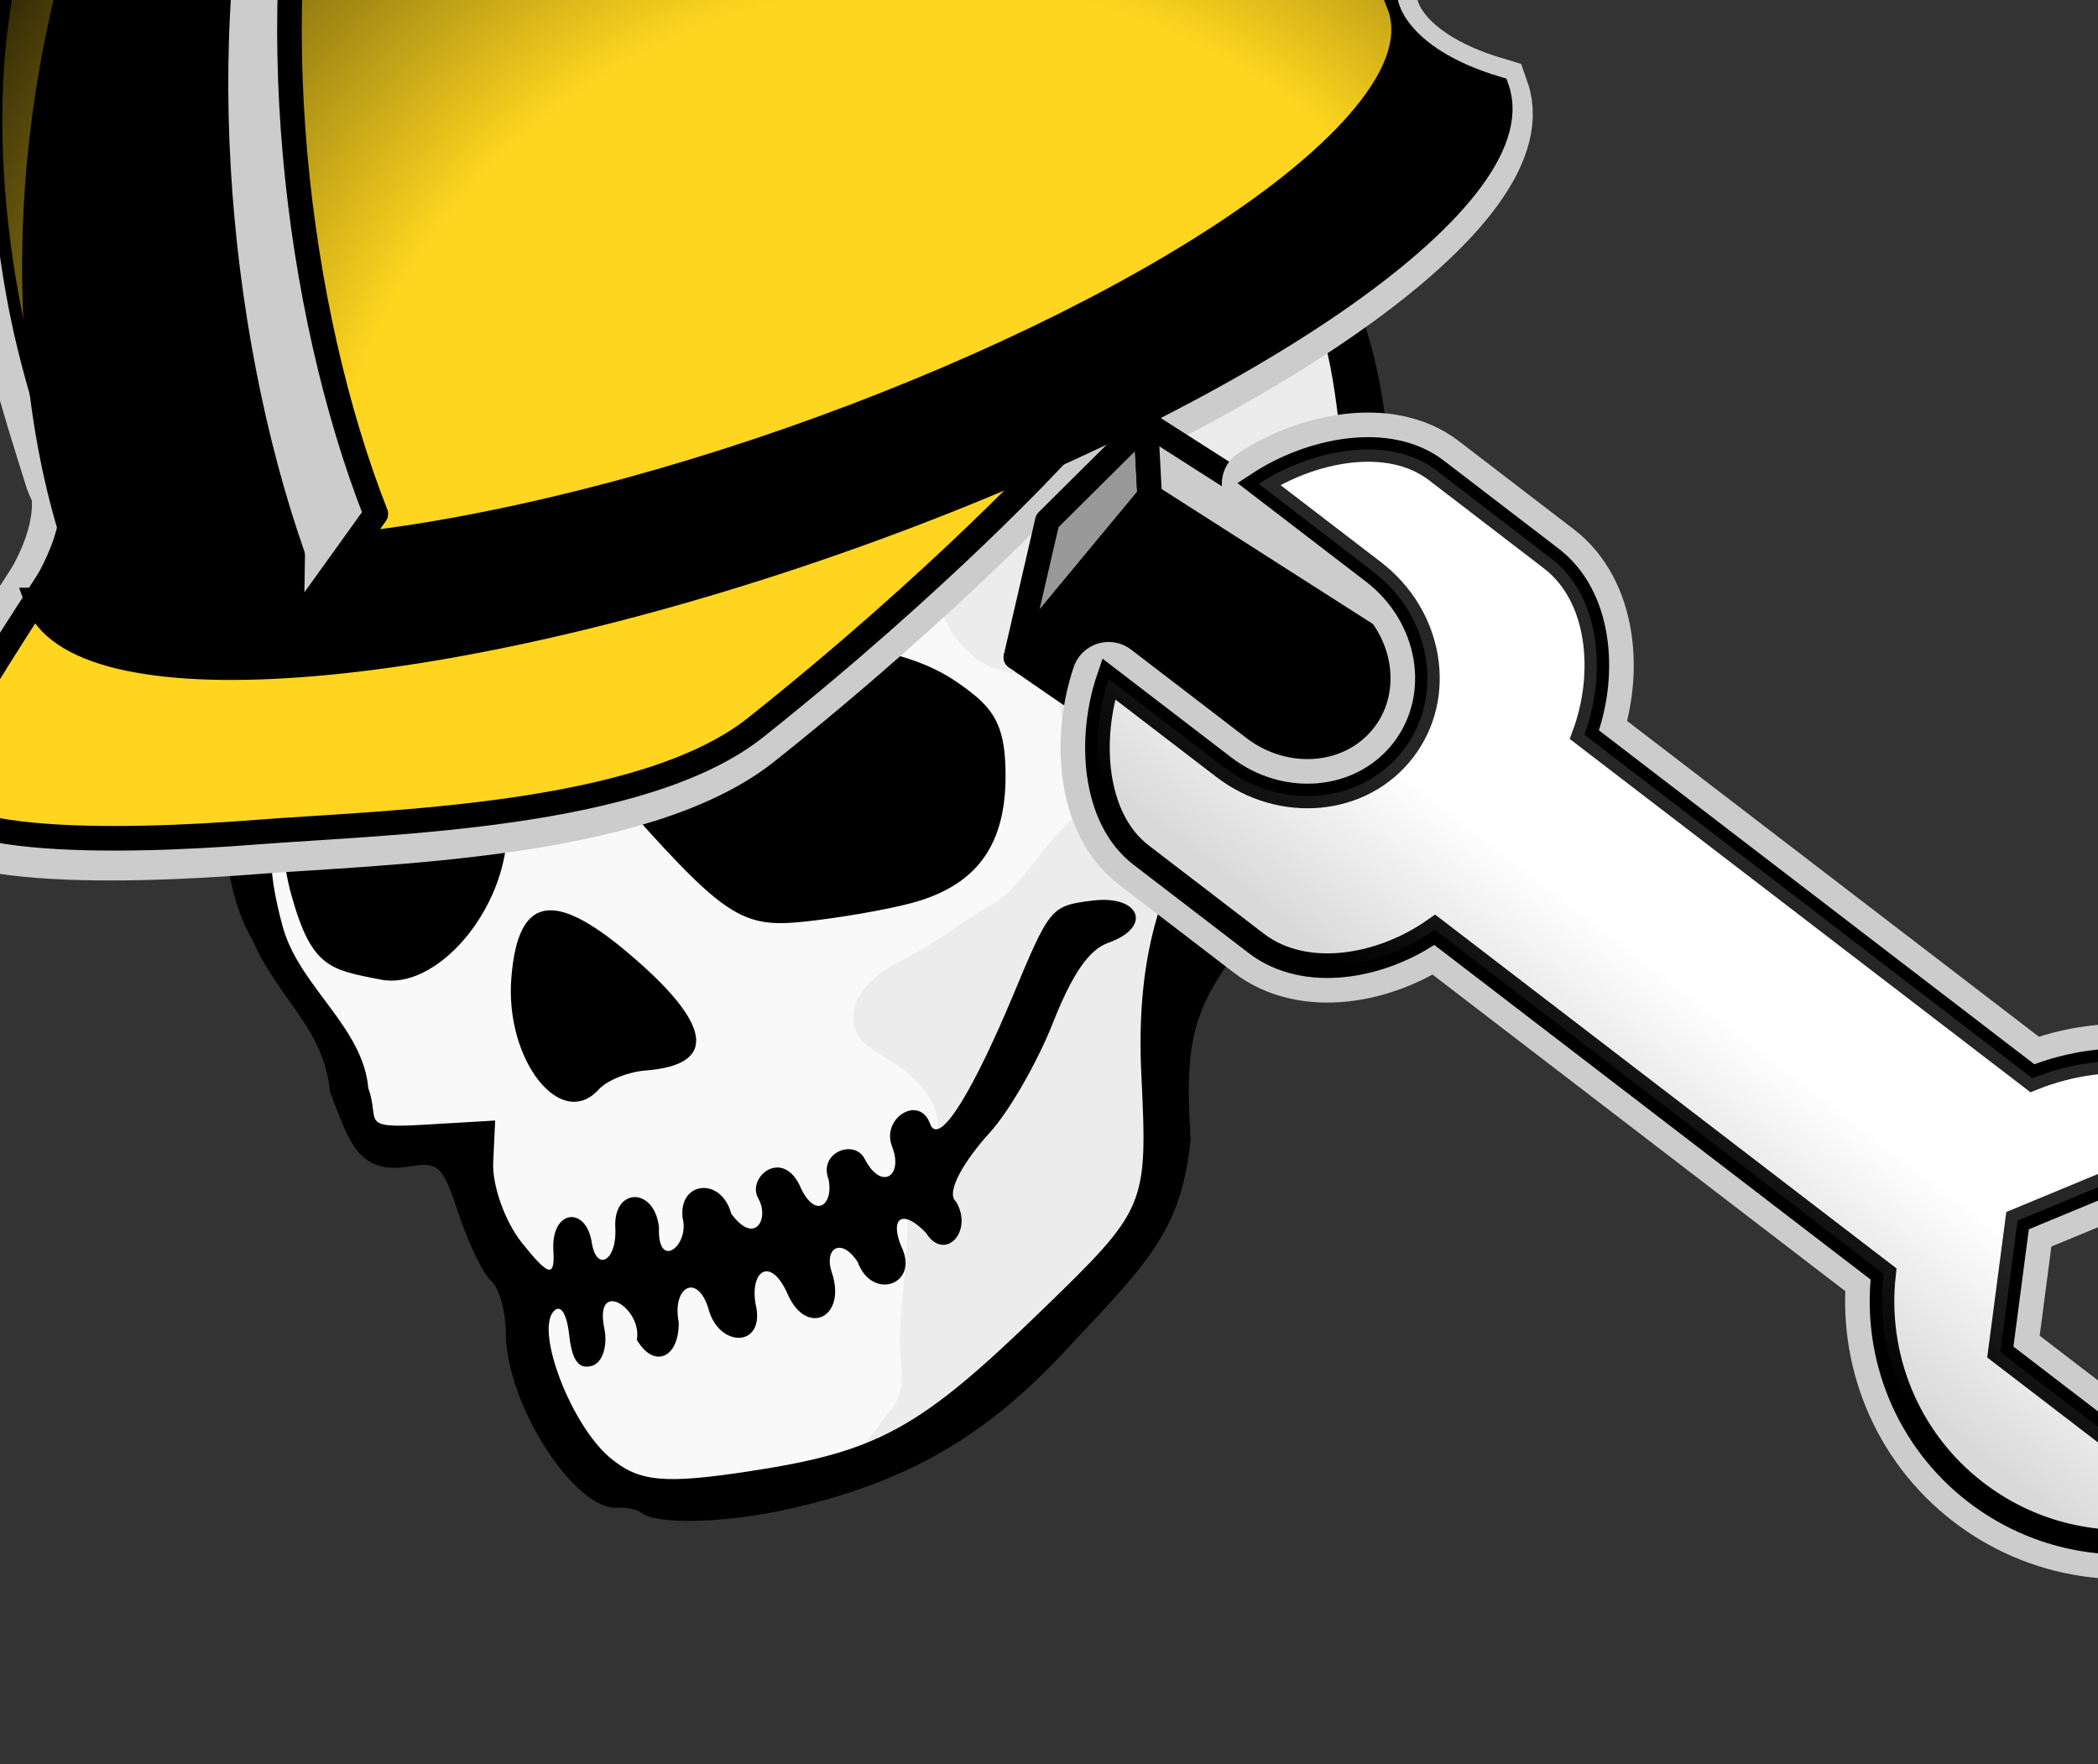 <?xml version="1.0"?><svg width="440" height="370" xmlns="http://www.w3.org/2000/svg" xmlns:xlink="http://www.w3.org/1999/xlink">
 <rect width="100%" height="100%" fill="#333333" stroke="none"/>
 <title>Engineering</title>
 <g>
  <title>Layer 1</title>
  <use x="-113.344" y="-53.411" transform="rotate(-16.701 -58.76,326.199) matrix(3.132,0,0,3,439.336,247.264) " xlink:href="#svg_57" id="svg_58"/>
  <g transform="rotate(-19.296 111.384,1.195) " id="svg_2">
   <g id="svg_3">
    <path id="svg_4" d="m183.018,127.156c0,0 -30.965,16.684 -78.454,33.213c-28.683,10 -79.628,-6.867 -106.152,-13.891c-26.563,-7.049 -72.459,-21.629 -59.724,-34.364c12.736,-12.732 49.354,-39.888 49.354,-39.888c0,0 -34.865,57.573 194.976,54.93z" stroke-width="15.477" stroke="#CCCCCC" fill="#FFFFFF"/>
    <g id="svg_5">
     <path id="svg_6" d="m-28.931,85.286c0,24.282 72.646,43.974 162.273,43.974c89.617,0 162.249,-19.689 162.249,-43.974c-18.691,-13.548 -15.986,-24.954 -15.986,-24.954l-293.306,0c0.01,0 2.605,11.406 -15.23,24.954z" stroke-width="15.477" stroke="#CCCCCC" fill="#FFFFFF"/>
    </g>
    <g id="svg_7">
     <g id="svg_8">
      <path id="svg_9" d="m261.759,-26.59c-3.628,-8.278 -17.685,-36.869 -46.261,-56.996c-51.803,-36.532 -116.039,-29.563 -153.81,-7.634c-25.523,14.848 -43.106,33.982 -57.037,62.074c-3.4,6.862 -9.738,21.504 -14.082,42.451c-3.759,18.168 -4.121,29.625 -4.726,48.653c0.03,15.899 30.204,30.239 82.196,37.222c72.762,9.744 160.702,1.28 196.393,-18.902c10.213,-5.772 15.034,-11.914 15.014,-17.896c-0.753,-24.585 -1.662,-52.437 -17.687,-88.972z" fill="#FFFFFF"/>
     </g>
     <g id="svg_10">
      <path id="svg_11" d="m261.759,-26.59c-3.628,-8.278 -17.685,-36.869 -46.261,-56.996c-51.803,-36.532 -116.039,-29.563 -153.81,-7.634c-25.523,14.848 -43.106,33.982 -57.037,62.074c-3.4,6.862 -9.738,21.504 -14.082,42.451c-3.759,18.168 -4.121,29.625 -4.726,48.653c0.03,15.899 30.204,30.239 82.196,37.222c72.762,9.744 160.702,1.28 196.393,-18.902c10.213,-5.772 15.034,-11.914 15.014,-17.896c-0.753,-24.585 -1.662,-52.437 -17.687,-88.972z" stroke-width="15.477" stroke="#CCCCCC" fill="none"/>
     </g>
    </g>
   </g>
   <g id="svg_12">
    <path id="svg_13" d="m184.237,126.428c0,0 -30.974,16.656 -78.453,33.211c-28.673,9.98 -79.612,-6.867 -106.139,-13.916c-26.562,-7.023 -72.464,-21.604 -59.728,-34.365c12.735,-12.73 49.334,-39.871 49.334,-39.871c0,0 -34.849,57.576 194.986,54.941z" stroke-width="5.159" stroke="#000000" fill="#FFD520"/>
    <g id="svg_14">
     <path id="svg_15" d="m-27.708,84.555c0,24.284 72.624,43.959 162.259,43.959c89.613,0 162.264,-19.67 162.264,-43.959c-18.702,-13.548 -15.979,-24.953 -15.979,-24.953l-293.324,0c0.011,0 2.601,11.406 -15.22,24.953z" stroke-width="5.159" stroke="#000000"/>
    </g>
    <g id="svg_16">
     <g id="svg_17">
      <path id="svg_18" d="m262.992,-27.331c-3.628,-8.272 -17.692,-36.851 -46.26,-56.997c-51.798,-36.531 -116.034,-29.554 -153.81,-7.628c-25.539,14.849 -43.112,33.981 -57.032,62.05c-3.406,6.862 -9.759,21.504 -14.082,42.462c-3.748,18.156 -4.115,29.623 -4.729,48.627c0.021,15.9 30.219,30.264 82.218,37.223c72.76,9.769 160.69,1.279 196.371,-18.903c10.213,-5.772 15.044,-11.892 15.022,-17.896c-0.78,-24.546 -1.692,-52.402 -17.698,-88.938z" fill="#FFD520"/>
     </g>
     <g id="svg_19">
      <path id="svg_20" d="m262.992,-27.331c-3.628,-8.272 -17.692,-36.851 -46.26,-56.997c-51.798,-36.531 -116.034,-29.554 -153.81,-7.628c-25.539,14.849 -43.112,33.981 -57.032,62.05c-3.406,6.862 -9.759,21.504 -14.082,42.462c-3.748,18.156 -4.115,29.623 -4.729,48.627c0.021,15.9 30.219,30.264 82.218,37.223c72.76,9.769 160.69,1.279 196.371,-18.903c10.213,-5.772 15.044,-11.892 15.022,-17.896c-0.78,-24.546 -1.692,-52.402 -17.698,-88.938z" stroke-width="5.159" stroke="#000000" fill="none"/>
     </g>
    </g>
    <g id="svg_21">
     <g id="svg_22">
      <radialGradient transform="translate(-1,0) translate(25,-3) translate(9,8) translate(-87,-71) translate(4,34) translate(-49,90) translate(30,-129) translate(-5,16) translate(32,-34) translate(-32,-99) translate(-9,1) " gradientUnits="userSpaceOnUse" gradientTransform="matrix(1 0 0 1 614.4 -728.401)" r="255.594" cy="873.189" cx="-464.92" id="SVGID_1_">
       <stop stop-color="#FED51F" offset="0.5"/>
       <stop stop-color="#000000" offset="1"/>
      </radialGradient>
      <path id="svg_23" d="m262.992,-27.331c-3.628,-8.272 -17.692,-36.851 -46.26,-56.997c-51.798,-36.531 -116.034,-29.554 -153.81,-7.628c-25.539,14.849 -43.112,33.981 -57.032,62.05c-3.406,6.862 -9.759,21.504 -14.082,42.462c-3.748,18.156 -4.115,29.623 -4.729,48.627c0.021,15.9 30.219,30.264 82.218,37.223c72.76,9.769 160.69,1.279 196.371,-18.903c10.213,-5.772 15.044,-11.892 15.022,-17.896c-0.78,-24.546 -1.692,-52.402 -17.698,-88.938z" fill="url(#SVGID_1_)"/>
     </g>
    </g>
   </g>
   <g id="svg_24">
    <g id="svg_25">
     <g id="svg_26">
      <path id="svg_27" d="m209.967,-89.806c-108.972,-69.487 -219.567,73.224 -216.106,164.863l-10.137,4.09c0.005,-99.891 108.25,-247.126 226.243,-168.953" fill="#CCCCCC"/>
     </g>
     <polygon id="svg_28" points="-6.135 75.057 -21.803 94.15 -16.271 79.146" fill="#CCCCCC"/>
    </g>
    <path id="svg_29" d="m26.11,93.45l0,0c-0.005,-90.409 53.949,-231.274 151.653,-199.293c-104.773,-35.459 -194.014,94.259 -194.014,184.97l-5.532,15.003l42.381,14.294l5.512,-14.974l0,0z" stroke-linejoin="round" stroke-linecap="round" stroke-width="5.159" stroke="#000000"/>
    <g id="svg_30">
     <g id="svg_31">
      <path id="svg_32" d="m26.105,93.45l0,0l0,0l-5.526,15.004l24.849,-17.417c-3.478,-91.662 55.564,-250.325 164.546,-180.864c-118,-78.152 -183.869,83.371 -183.869,183.277z" fill="#CCCCCC"/>
     </g>
     <g id="svg_33">
      <path id="svg_34" d="m26.105,93.45l0,0l0,0l-5.526,15.004l24.849,-17.417c-3.478,-91.662 55.564,-250.325 164.546,-180.864c-118,-78.152 -183.869,83.371 -183.869,183.277z" stroke-linejoin="round" stroke-linecap="round" stroke-width="5.159" stroke="#000000" fill="none"/>
     </g>
    </g>
   </g>
  </g>
  <g transform="rotate(41.957 253.863,130.778) " id="svg_35">
   <polygon id="svg_36" points="228.237 163.314 214.029 137.639 215.677 108.574 226.489 119.406" stroke-linejoin="round" stroke-linecap="round" stroke-width="5.159" stroke="#000000" fill="#999999"/>
   <polygon id="svg_37" points="290.726 152.975 281.698 127.305 283.323 103.4 288.99 109.074"/>
   <path id="svg_38" d="m228.237,163.314c0,0 59.485,-7.377 62.469,-10.358c2.992,-2.957 -1.732,-43.901 -1.732,-43.901l-62.493,10.332l1.756,43.927z" stroke-linejoin="round" stroke-linecap="round" stroke-width="5.159" stroke="#000000"/>
   <polygon id="svg_39" points="215.677 108.574 226.489 119.406 288.99 109.074 278.164 98.242" stroke-linejoin="round" stroke-linecap="round" stroke-width="5.159" stroke="#000000" fill="#CCCCCC"/>
  </g>
  <g transform="rotate(-52.516 366.649,212.893) " id="svg_40">
   <g id="svg_41">
    <g id="svg_42">
     <path id="svg_43" d="m417.5,121.856l0,-30.391c0,-12.786 -12.827,-23.619 -24.92,-27.841l0,30.33c0,15.301 -11.558,27.71 -25.806,27.71c-14.257,0 -25.795,-12.409 -25.795,-27.71l0,-30.413c-12.213,4.146 -25.181,15.059 -25.181,27.916l0,30.39c0,12.934 11.936,23.907 25.04,27.987l0,118.612c-14.692,8.832 -24.558,24.885 -24.558,43.271c0,27.896 22.611,50.527 50.514,50.527c27.899,0 50.521,-22.631 50.521,-50.527c0,-18.535 -10.02,-34.691 -24.907,-43.482l0,-118.402c13.122,-4.065 25.092,-15.039 25.092,-27.977zm-26.612,203.778l-24.072,13.896l-24.062,-13.896l0,-27.795l24.062,-13.896l24.072,13.896l0,27.795z" stroke-linejoin="round" stroke-linecap="round" stroke-width="15.477" stroke="#CCCCCC" fill="none"/>
    </g>
   </g>
   <g id="svg_44">
    <g id="svg_45">
     <path id="svg_46" d="m417.5,121.856l0,-30.391c0,-12.786 -12.827,-23.619 -24.92,-27.841l0,30.33c0,15.301 -11.558,27.71 -25.806,27.71c-14.257,0 -25.795,-12.409 -25.795,-27.71l0,-30.413c-12.213,4.146 -25.181,15.059 -25.181,27.916l0,30.39c0,12.934 11.936,23.907 25.04,27.987l0,118.612c-14.692,8.832 -24.558,24.885 -24.558,43.271c0,27.896 22.611,50.527 50.514,50.527c27.899,0 50.521,-22.631 50.521,-50.527c0,-18.535 -10.02,-34.691 -24.907,-43.482l0,-118.402c13.122,-4.065 25.092,-15.039 25.092,-27.977zm-26.612,203.778l-24.072,13.896l-24.062,-13.896l0,-27.795l24.062,-13.896l24.072,13.896l0,27.795z" fill="#FFFFFF"/>
    </g>
    <g id="svg_47">
     <path id="svg_48" d="m417.5,121.856l0,-30.391c0,-12.786 -12.827,-23.619 -24.92,-27.841l0,30.33c0,15.301 -11.558,27.71 -25.806,27.71c-14.257,0 -25.795,-12.409 -25.795,-27.71l0,-30.413c-12.213,4.146 -25.181,15.059 -25.181,27.916l0,30.39c0,12.934 11.936,23.907 25.04,27.987l0,118.612c-14.692,8.832 -24.558,24.885 -24.558,43.271c0,27.896 22.611,50.527 50.514,50.527c27.899,0 50.521,-22.631 50.521,-50.527c0,-18.535 -10.02,-34.691 -24.907,-43.482l0,-118.402c13.122,-4.065 25.092,-15.039 25.092,-27.977zm-26.612,203.778l-24.072,13.896l-24.062,-13.896l0,-27.795l24.062,-13.896l24.072,13.896l0,27.795z" stroke-width="5.159" stroke="#000000" fill="none"/>
    </g>
   </g>
   <g id="svg_49" opacity="0.15">
    <g id="svg_50">
     <linearGradient transform="translate(-32,-97) translate(-3,-30) translate(-16,16) translate(67,105) translate(-9,49) translate(0,1) translate(-9,1) " y2="0.5" x2="0.065" y1="0.5" x1="0.657" id="SVGID_2_">
      <stop stop-color="#FFFFFF" offset="0.319"/>
      <stop stop-color="#000000" offset="1"/>
     </linearGradient>
     <path id="svg_51" d="m417.5,121.856l0,-30.391c0,-12.786 -12.827,-23.619 -24.92,-27.841l0,30.33c0,15.301 -11.558,27.71 -25.806,27.71c-14.257,0 -25.795,-12.409 -25.795,-27.71l0,-30.413c-12.213,4.146 -25.181,15.059 -25.181,27.916l0,30.39c0,12.934 11.936,23.907 25.04,27.987l0,118.612c-14.692,8.832 -24.558,24.885 -24.558,43.271c0,27.896 22.611,50.527 50.514,50.527c27.899,0 50.521,-22.631 50.521,-50.527c0,-18.535 -10.02,-34.691 -24.907,-43.482l0,-118.402c13.122,-4.065 25.092,-15.039 25.092,-27.977zm-26.612,203.778l-24.072,13.896l-24.062,-13.896l0,-27.795l24.062,-13.896l24.072,13.896l0,27.795z" fill="url(#SVGID_2_)"/>
    </g>
   </g>
  </g>
 </g>
 <defs>
  <symbol height="98.218" width="83.504" id="svg_57">

   <path fill="#f9f9f9" fill-rule="evenodd" stroke-width="1px" id="svg_55" d="m9.438,84.955c-0.158,0.939 0.467,2.479 1.183,3.617c0.54,0.859 1.169,2.06 1.246,2.851c0.076,0.775 0.851,1.644 1.261,2.296c0.759,1.208 2.165,0.94 3.297,1.199c1.131,0.258 2.111,0.085 3.23,0.514c1.242,0.477 2.78,0.559 4.079,0.708c1.881,0.215 3.683,-0.208 5.478,-0.535c1.651,-0.301 3.541,-0.642 5.087,-0.29c1.401,0.32 3.629,-0.469 5.184,-0.714c1.869,-0.294 3.583,-1.706 5.196,-2.72c2.026,-1.273 4.295,-3.29 5.94,-5.005c0.293,-0.305 0.586,-0.61 0.878,-0.915c1.08,-1.125 1.35,-2.377 2.486,-3.561c0.64,-0.667 1.077,-2.377 1.411,-3.249c0.615,-1.602 1.885,-3.896 2.792,-5.388c0.617,-1.016 0.724,-1.393 1.772,-2.385c1.345,-1.274 3.031,-2.268 4.656,-3.289c1.574,-0.989 2.509,-2.008 3.335,-3.367c0.891,-1.466 4.376,-3.659 5.843,-4.58c0.261,-0.164 0.521,-0.327 0.782,-0.491c0.885,-0.556 1.378,-1.787 1.738,-2.728c0.619,-1.613 0.91,-3.344 1.456,-4.912c0.676,-1.942 1.239,-3.474 1.683,-5.418c0.611,-2.676 1.046,-5.591 0.991,-8.254c-0.039,-1.874 1.398,-3.879 1.355,-5.939c-0.04,-1.958 0.445,-3.932 0.246,-5.969c-0.12,-1.228 -1.375,-2.961 -1.853,-4.105c-0.55,-1.317 -1.271,-2.601 -2.031,-3.811c-0.665,-1.058 -1.263,-1.86 -2.061,-2.702c-0.145,-0.153 -0.305,-0.293 -0.458,-0.439c-0.962,-0.924 -1.867,-1.843 -2.828,-2.765c-1.229,-1.179 -2.836,-1.677 -4.019,-2.926c-0.979,-1.033 -2.758,-1.411 -4.179,-1.735c-2.541,-0.58 -5.265,-0.382 -7.424,-1.694c-1.132,-0.688 -2.823,-0.979 -4.064,-1.262c-1.837,-0.419 -3.655,-1.057 -5.467,-1.471c-0.25,-0.057 -0.479,-0.184 -0.718,-0.275c-0.913,-0.35 -2.675,-0.223 -3.539,-0.138c-2.147,0.21 -4.215,-0.379 -6.345,-0.555c-0.256,-0.021 -0.511,-0.042 -0.767,-0.063c-1.488,-0.123 -2.699,0.224 -4.142,0.059c-1.689,-0.193 -3.99,0.795 -5.541,1.302c-1.965,0.643 -3.926,2.043 -5.88,2.787c-1.204,0.458 -1.954,1.033 -2.702,2.061c-0.763,1.049 -2.586,2.17 -3.662,2.846c-1.189,0.747 -1.771,1.626 -2.471,3.007c-0.742,1.463 -0.957,2.9 -1.735,4.179c-0.64,1.053 -0.949,2.692 -1.214,3.852c-0.341,1.493 -0.788,2.477 -1.132,3.982c-0.29,1.27 -0.519,2.273 -0.726,3.182c-0.296,1.295 -0.765,2.862 -1.05,4.112c-0.182,0.798 -1.524,1.713 -2.032,2.549c-0.883,1.453 -1.461,2.49 -1.768,3.837c-0.278,1.216 -0.696,2.441 -0.775,3.394c-0.089,1.074 -0.392,2.124 -0.466,3.018c-0.102,1.235 -0.033,2.686 0.156,3.718c0.229,1.253 0.334,2.066 0.807,3.309c0.426,1.118 0.287,2.198 0.677,3.39c0.404,1.236 0.246,2.519 0.368,3.766c0.105,1.074 -0.356,1.968 0.089,3.033c0.494,1.182 1.448,2.157 2.501,2.244c0.844,0.07 2.066,0.853 2.824,1.314c0.998,0.607 0.633,1.574 1.034,2.802c0.479,1.465 0.568,2.093 0.465,3.342c-0.098,1.188 -0.097,2.464 0.286,3.636c0.336,1.027 0.671,1.91 0.774,2.966c0.078,0.803 -0.229,2.231 -0.678,2.97c-0.267,0.439 -0.593,1.218 -0.86,1.812z"/>
   <path fill="#ececec" fill-rule="evenodd" stroke-width="1px" id="svg_54" d="m56.404,4.813l-0.73,0.717c0.949,0.957 2.108,1.416 3.105,1.887c0.997,0.472 1.836,0.937 2.326,1.823c1.133,2.048 1.563,2.853 1.066,5.162c-0.496,2.303 -1.952,5.499 -3.533,7.24c-1.716,1.89 -2.641,3.54 -3.989,5.164c-1.37,1.65 -3.139,3.537 -3.523,5.905c-0.372,2.295 0.179,4.523 -0.157,6.447c-0.383,2.195 0.079,4.494 1.499,6.144c0.763,0.887 1.877,1.355 2.731,1.938c0.427,0.291 0.8,0.59 1.032,0.938c0.233,0.348 0.368,0.749 0.338,1.301c-0.073,1.326 -0.053,2.828 -0.06,4.134c-0.006,1.202 -0.052,2.239 -0.179,2.77c-0.005,0.02 -0.031,0.042 -0.036,0.06c-0.561,0.919 -1.21,1.203 -2.622,2.054c-0.768,0.463 -1.62,1.176 -2.546,1.821c-0.926,0.646 -1.9,1.216 -2.769,1.408c-2.044,0.452 -3.846,1.249 -5.611,1.643c-0.897,0.201 -1.926,0.379 -2.864,0.729c-0.469,0.175 -0.915,0.408 -1.32,0.719c-0.405,0.311 -0.759,0.696 -1.021,1.195c-0.537,1.023 -0.247,2.022 0.255,2.755c0.502,0.734 1.178,1.346 1.595,1.95c0.446,0.647 0.952,1.492 1.228,2.365c0.276,0.874 0.32,1.743 0.003,2.471c-0.325,0.746 -0.987,1.297 -1.701,1.992c-0.714,0.695 -1.471,1.548 -1.785,2.856c-0.548,2.281 -1.972,5.623 -2.77,7.867c-0.414,1.165 -0.548,2.221 -0.768,3.066c-0.22,0.845 -0.492,1.469 -1.181,1.997c-1.603,1.228 -3.023,2.42 -4.676,3.307l0.479,0.88c1.769,-0.949 6.867,-0.849 8.448,-2.061c0.903,-0.692 9.212,-5.152 10.086,-5.563c3.658,-1.718 8.316,-6.824 8.529,-9.862c0.162,-2.312 5.689,-9.067 6.276,-11.51c0.253,-1.054 10.504,-6.034 11.183,-6.695c0.679,-0.661 5.269,-9.514 5.712,-10.528c0.45,-1.031 2.887,-11.819 2.566,-12.832c-0.321,-1.014 1.93,-8.802 1.444,-9.507c-0.515,-0.747 -1.114,-6.289 -1.514,-6.873c-0.4,-0.584 -2.999,-3.769 -2.628,-4.475c0.384,-0.732 -6.342,-5.337 -5.536,-5.638c0.781,-0.292 -9.615,-5.42 -9.412,-5.933c-0.142,0.047 -0.234,0.336 -0.283,0.842c-1.09,-0.41 -3.054,0.027 -3.883,-0.365c-1.033,-0.489 -2.035,-0.928 -2.807,-1.706z"/>
   <path fill="#000000" id="svg_53" d="m45.098,92.708c-7.155,4.496 -13.234,6.013 -21.509,5.368c-4.273,-0.333 -8.654,-1.596 -9.364,-2.699c-0.198,-0.308 -0.826,-0.667 -1.395,-0.797c-2.832,-0.646 -5.178,-9.168 -3.836,-13.937c0.418,-1.487 0.452,-3.195 0.075,-3.794c-0.377,-0.6 -0.735,-2.877 -0.796,-5.06c-0.102,-3.648 -0.281,-3.992 -2.211,-4.247c-3.551,-0.47 -3.423,-2.931 -3.696,-6.597c0.832,-4.42 -1.52,-7.175 -2.043,-11.676c-1.304,-5.266 1.606,-14.486 3.938,-14.83c1.642,-2.802 1.531,-4.915 2.404,-8.59c3.272,-15.766 15.412,-24.542 30.629,-25.817c4.867,-0.408 21.547,2.943 27.563,5.537c5.648,2.436 11.796,7.9 14.343,11.606c5.862,8.511 4.827,16.734 2.234,27.665c-3.377,14.234 -4.393,15.974 -12.187,20.877c-9.603,6.041 -10.751,7.472 -12.603,15.709c-2.248,5.693 -4.907,7.296 -11.546,11.28zm9.644,-16.654c1.699,-7.146 4.515,-12.143 8.895,-15.779c3.146,-2.612 4.012,-2.972 4.662,-1.937c0.515,0.82 -0.321,2.325 -2.355,4.24l-3.154,2.969l4.366,-2.325c2.401,-1.279 5.073,-3.063 5.937,-3.965c2.293,-2.394 7.228,-21.008 7.485,-28.238c0.202,-5.68 -0.108,-6.741 -3.607,-12.302c-2.74,-4.355 -2.4,-3.873 -6.139,-6.772c-3.802,-2.947 -17.674,-6.956 -27.465,-8.04c-16.345,-1.259 -26.601,4.481 -33.073,18.509c-1.513,3.278 -2.319,10.687 -3.565,12.58c-2.579,4.092 -3.152,5.386 -3.77,9.693c-0.388,1.5 -0.464,4.052 -0.447,4.668c0.112,4.189 3.195,8.024 2.379,12.119c0.136,2.45 -1.418,2.498 2.84,3.552l4.675,1.157l-0.931,2.762c-0.512,1.519 -0.385,4.19 0.283,5.936c1.09,2.849 1.463,3.02 1.879,1.177c0.636,-2.815 2.957,-2.341 2.618,0.22c-0.284,2.142 1.284,1.734 1.794,-0.503c0.63,-2.76 3.305,-1.963 2.809,0.847c-0.959,2.909 1.629,1.854 1.695,-0.146c0.438,-2.567 3.282,-1.988 3.202,0.682c0.884,2.642 2.38,1.117 2.027,-0.477c-0.372,-1.675 2.647,-2.991 2.943,0.256c0.387,2.341 1.798,1.613 1.935,-0.135c-0.148,-1.971 2.43,-2.211 2.71,-0.621c0.438,2.484 2.171,1.948 1.993,-0.288c-0.169,-2.12 2.75,-2.952 2.872,-0.764c0.106,1.899 3.655,-1.647 7.858,-7.001c3.984,-5.076 4.103,-5.158 6.833,-4.676c3.21,0.566 3.386,2.986 0.229,3.147c-1.375,0.07 -2.913,1.355 -5.117,4.274c-1.733,2.296 -4.481,5.01 -6.106,6.031c-2.062,1.296 -4.081,3.1 -3.524,3.986c0.555,2.371 -1.929,3.817 -2.536,1.458c-1.047,-2.112 -2.035,-1.699 -1.846,0.388c0.496,2.982 -2.937,3.128 -3.093,0.195c-0.588,-2.044 -1.918,-1.561 -1.86,0.169c0.113,3.362 -2.867,3.843 -3.248,0.588c-0.34,-2.899 -1.965,-2.372 -2.248,0.009c-0.154,3.04 -3.023,2.32 -3.116,-0.367c0.108,-2.967 -1.929,-2.524 -2.165,0.053c-0.651,2.379 -2.479,2.655 -3.025,0.329c0.979,-1.994 -1.528,-5.021 -1.862,-1.461c-0.093,1.26 -0.768,2.296 -1.499,2.301c-0.931,0.007 -1.197,-0.749 -0.885,-2.515c0.266,-1.511 0.047,-2.275 -0.545,-1.902c-1.565,0.984 -1.056,7.967 0.797,10.923c1.383,2.207 2.944,2.873 8.723,3.723c8.617,1.267 11.688,0.576 21.822,-4.913c8.683,-4.702 8.784,-4.83 10.919,-13.814zm-11.422,-16.068c-1.635,-0.045 -4.824,-0.44 -7.088,-0.877c-4.421,-0.854 -5.175,-1.822 -10.092,-12.951c-1.922,-4.35 -1.893,-4.737 0.486,-6.575c4.271,-3.3 8.648,-2.887 17.276,1.628c4.364,2.284 5.76,3.767 6.961,5.431c1.201,1.664 1.799,2.955 1.188,5.635c-1.246,5.459 -3.945,7.842 -8.731,7.709zm-20.325,5.864c-1.137,-0.26 -2.644,-0.11 -3.349,0.333c-3.244,2.039 -5.457,-3.889 -3.451,-9.246c1.972,-5.268 4.327,-5.091 7.899,0.594c4.114,6.547 3.734,9.423 -1.099,8.319zm-15.216,-11.402c-3.046,-1.681 -4.209,-2.161 -4.104,-7.46c0.212,-10.637 9.206,-10.533 14.287,-5.537c1.583,1.557 1.72,2.641 0.725,5.745c-1.659,5.175 -7.562,9.1 -10.909,7.252z"/>
  </symbol>
 </defs>
</svg>